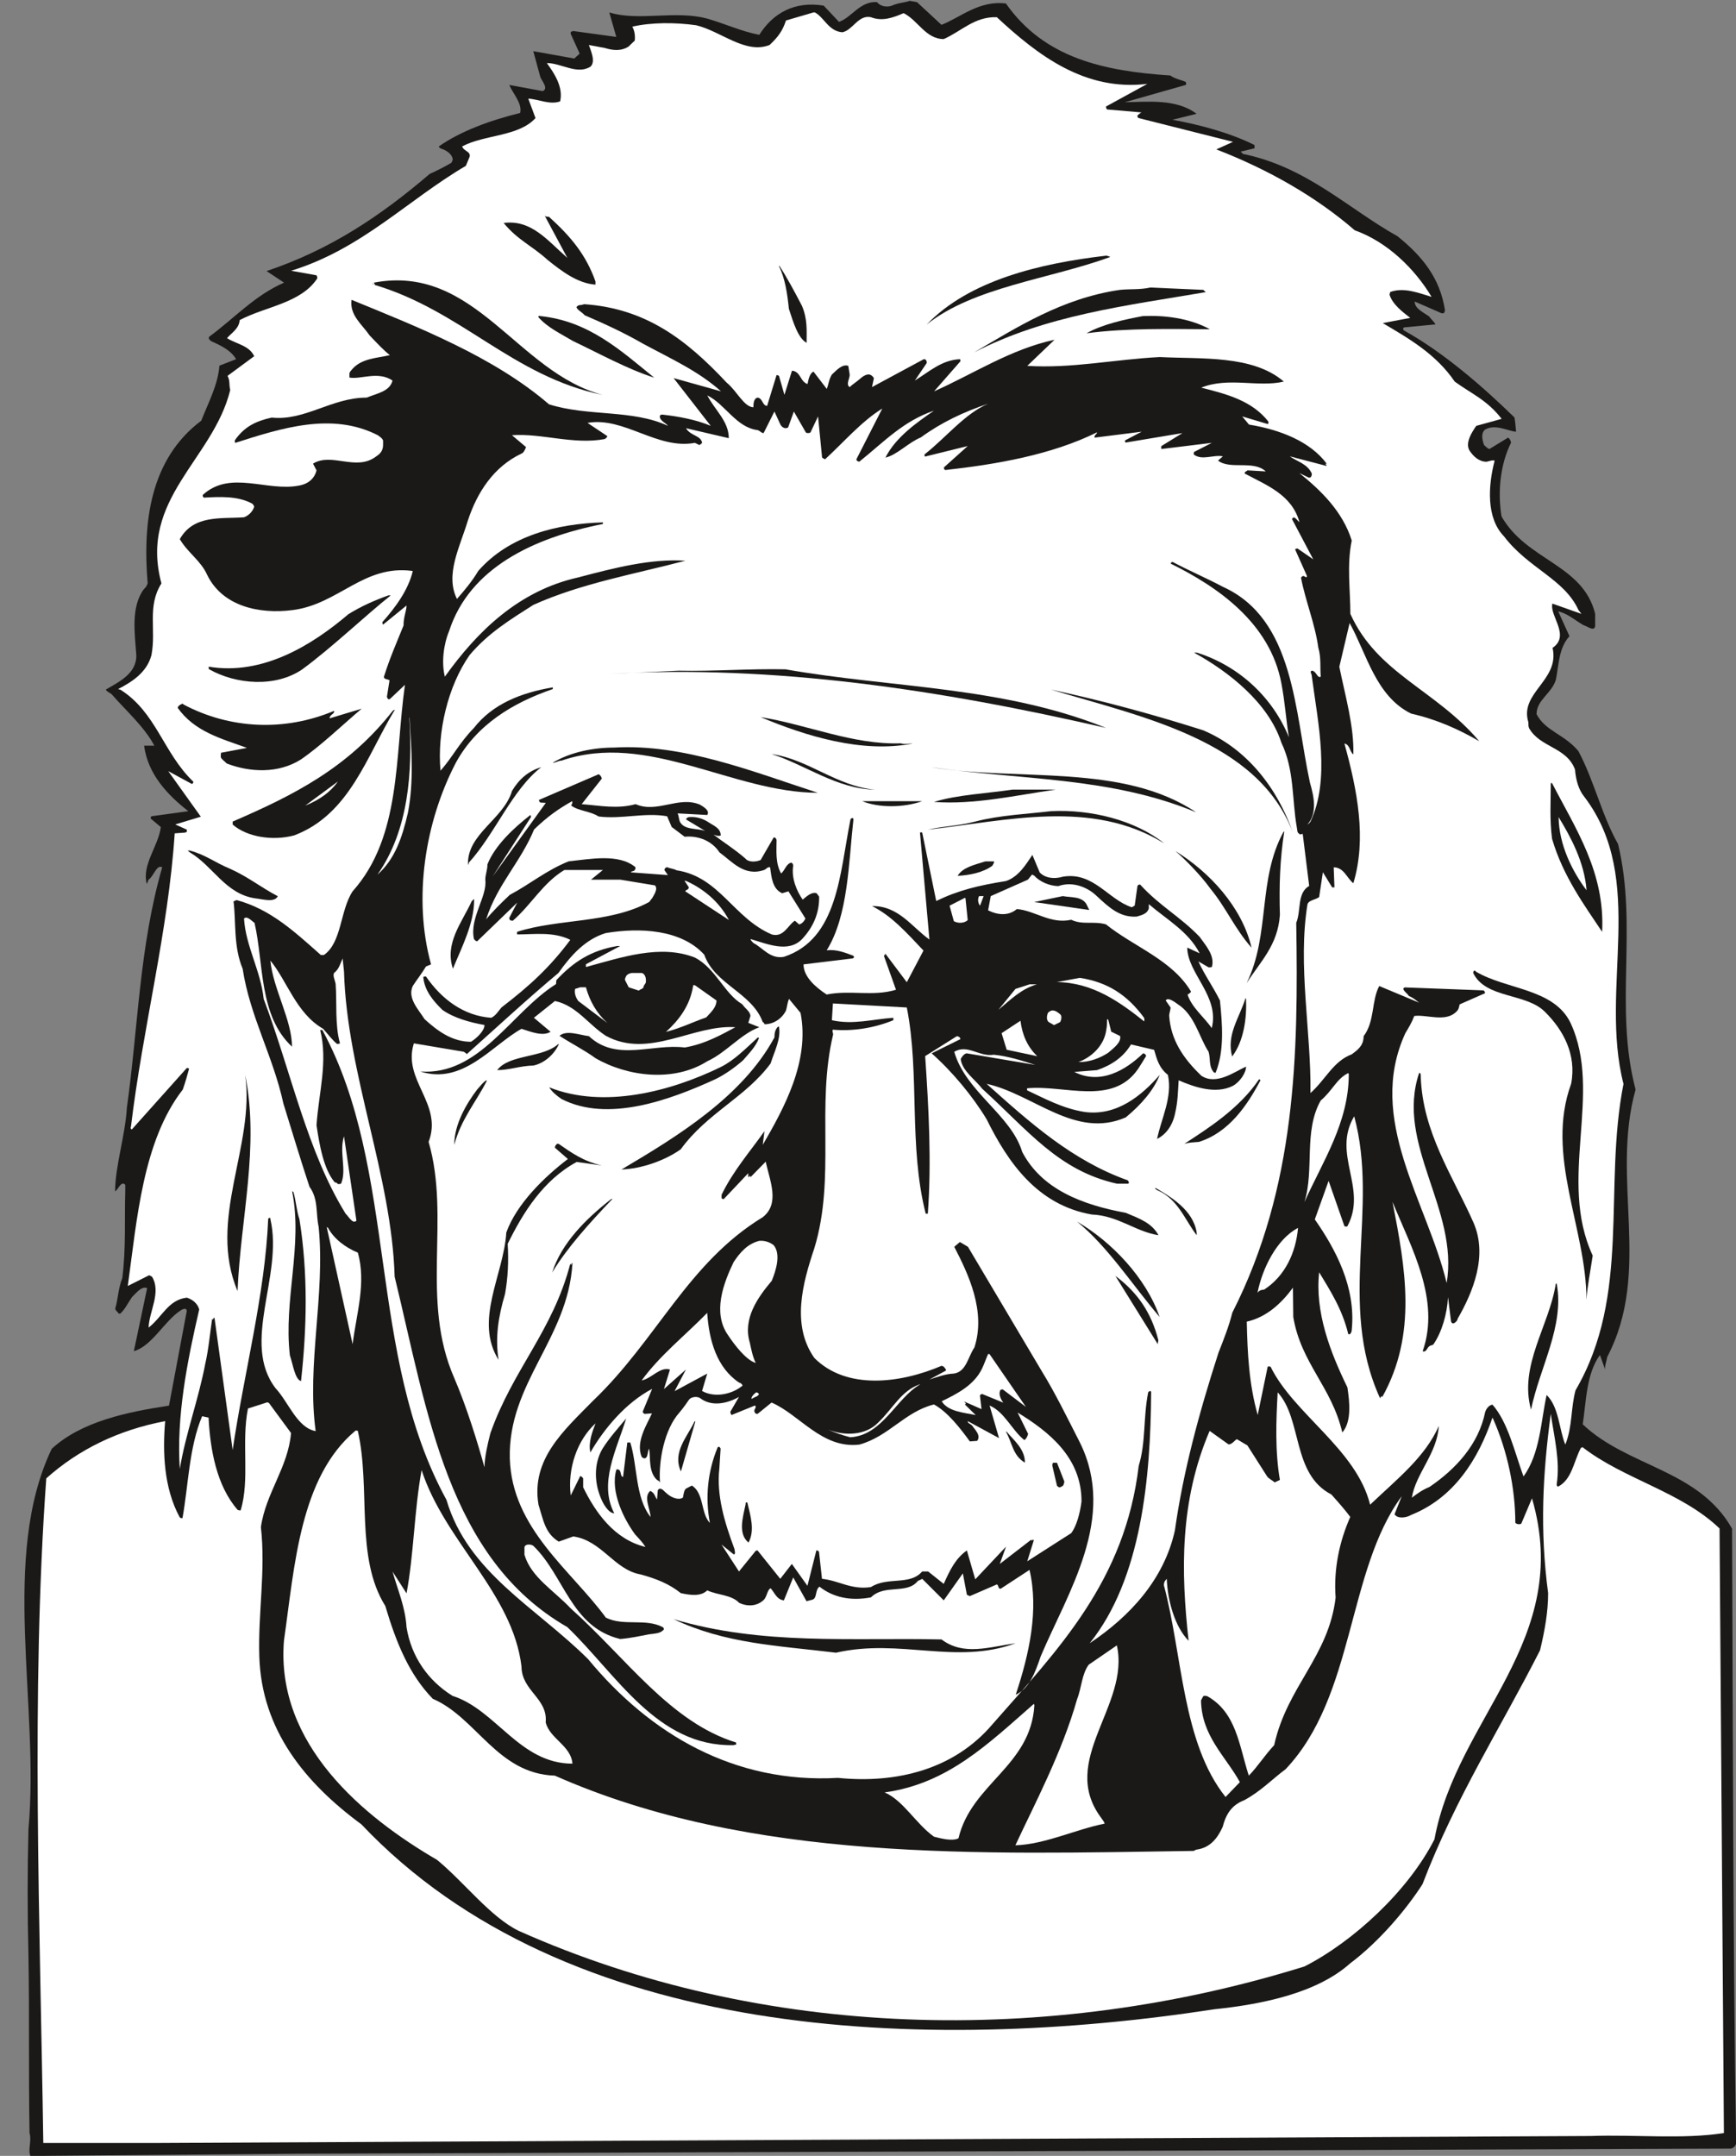 <svg xmlns="http://www.w3.org/2000/svg" xml:space="preserve" width="618.142" height="767.433" fill-rule="evenodd" stroke-linejoin="round" stroke-width="28.222" preserveAspectRatio="xMidYMid" version="1.2" viewBox="0 0 16355 20305"><rect x="0" y="0" width="16355" height="20305" fill="#808080" stroke="none"/><defs class="ClipPathGroup"><clipPath id="a" clipPathUnits="userSpaceOnUse"><path d="M0 0h16355v20305H0z"/></clipPath></defs><g class="SlideGroup"><g class="Slide" clip-path="url(#a)"><g class="Page"><g class="com.sun.star.drawing.ClosedBezierShape"><path fill="none" d="M230 8h16128v20299H230z" class="BoundingBox"/><path fill="#1B1918" d="m8570 8 69 12 231 214c177-69 355-233 607-201 363 518 929 637 1549 678 43 33 104 41 145 61 5 13 5 25 0 28l-574 163c213-3 485-36 676 109l-227 56c249 45 541 122 773 238v31l-117 28c-38 7 23 15 0 23 609 122 999 518 1464 777 236 190 401 396 447 696 0 13-10 28-10 28-16 5-28 0-43-8l-232-101c0 68 82 101 138 142 7 15 38 40 58 73l-290 28c-10 3-22 3-10 28 371 204 747 531 1044 821 10 58 10 89 15 134-76-5-193-76-292-20-40 33-28 94-10 145 23 20 28 30 51 38l175-107c13 5 28 28 28 49-101 203-127 462-89 693 239 419 767 450 882 917v119c-13 49-69 0-110-12-81-46-144-107-238-130l106 234c-99 109-99 256-127 406-35 130-183 193-183 328 82 160 260 188 394 348 150 282 219 602 374 876 188 782-39 1539 165 2312-237 846 157 1707-267 2518-8 48-25 83-20 119l-49-137c-129 178-129 437-162 653 424 403 1092 424 1407 983 8 1938 8 3860 38 5786 0 12-10 28-10 28-10 7-15 20-41 25l-13499 48-2520 21c-25-66 15-143-8-216-10-562 0-1120-10-1672-10-403-10-792 0-1188 107-1181-268-2561 219-3584 279-259 716-348 1105-407l167-889c0-38-40-20-58-7-153 99-269 335-440 383l125-594c-53-20-97 41-142 84-41 58-64 114-112 157-5 0-18 0-20-10-8-13-26-18-26-41 26-81 26-182 66-284 36-282 20-546 28-820v-59c-41-43-68 51-96 61 2-241 96-526 111-785 107-760 117-1517 333-2266-53-31-81 88-129 116-8 26-13 33-16 41-50-180 110-358 132-536l-96-81s0-13 7-21l348-48c-190-147-383-348-416-617h96c-96-180-266-328-403-485-26-20-41-20-54-43 115-69 292-148 287-325-15-209-51-453 69-618 30-30 30-38 38-58-48-577 23-1169 505-1532 69-175 158-340 171-518l157-61c-46-81-142-129-236-170-10-13-28-18-18-41 241-177 427-388 706-510l-165-109c600-201 1077-521 1537-915 73-33 142-68 203-104 8-8 8-18 14-28 0-46-50-86-98-102-20-7-30-12-33-25 207-145 486-246 766-315 23-89-69-183-102-264l315 58c58-25-10-96-23-134l-66-242 386 69 51-46-84-185c-5-15 3-25 23-28l406 56-66-231c277 86 620-23 922 58 176 51 320 120 491 153 129-204 332-320 607-275l144 153c120-41 199-198 359-186 30 41 99 54 152 28 56-23 109-23 155-40Z"/></g><g class="com.sun.star.drawing.ClosedBezierShape"><path fill="none" d="M1113 117h14183v14057H1113z" class="BoundingBox"/><path fill="#FFF" d="M7664 117h13c89 48 129 177 259 187 99-20 150-167 269-142 109 43 211 3 308-38 134 66 208 244 378 244 168-74 290-213 500-206 389 361 831 699 1418 628l-389 213c0 13 0 15 10 28l325 28c-15 5-20 13-40 30 0 3 0 16 12 23l889 224-157 71c491 190 941 447 1304 762 307 109 566 363 724 627-112-33-259-94-389-46-2 0-2 6-7 26 28 89 116 157 195 218l-259 49c239 142 498 287 678 551 155 113 305 173 442 351l-239 66c-35 51-106 153-66 229 39 61 94 109 163 109 33-7 56-18 76-10-61 234-81 538 87 711 231 305 569 401 703 696 15 20 20 26 28 36l-274-97c-28 117 172 300 2 417 69 307-315 421-228 701 0 28 0 40 7 56 104 183 351 175 432 388 8 97 33 191 89 259 592 780 137 1801 368 2703-193 981 74 1985-452 2886-46 173-28 341-96 511-59-142-59-353-176-467-55 248-61 551-218 767-84-229-145-508-292-676-28 3-56 30-69 69-61 302-274 536-525 706-72 30-112 61-166 101 36-226 239-416 254-675-129 292-388 495-647 741-130-523-719-853-938-1300-12-3-20-3-27 0l-94 455c-82-288-97-587-103-879 184-41 326-171 435-320l3 276c73 437 361 656 462 1088 89-102 69-287 48-425-162-332-307-708-266-1084 104 173 218 348 274 582 20 12 33-21 33-41 41-404-157-765-348-1039l130-363 149 427c13 5 23 5 28 0 193-359-149-676 64-1035 236 869-158 1763 239 2645 10 30 12-31 25 0 333-597 218-1217 97-1839 177 432 454 922 284 1407 36 13 41-35 64-48 7-8 33-8 38-18 78-112 129-287 137-444l28 226c2 10 7 25 28 20 7-3 33-20 35-43 142-247 287-592 148-907-196-442-478-846-496-1373 0-20 0-35-15-35-226 671 376 1286 259 1979-183-764-762-1540-389-2353 33-55 61-101 84-162 120-15 292 61 394-38 25-21 28-46 33-71l239-105c0-12 0-15-13-27l-742-28c-43 15 31 61 38 81 49 20 69 43 97 63l-376-157c-74 137-41 333-147 472 0 89-56 130-112 171-175 66-246 238-389 365 8-576-122-1204-28-1778 13-40 72-40 110-68l35-234 87 142s10 3 22 0l-7-188c96 0 124 102 185 150 127-419 38-874-84-1316 54 11 49 79 84 102 8-262-76-549-132-825l97-412c162 292 246 688 579 853 246 56 452 150 642 260-411-486-960-635-1214-1199 0-229-35-457 13-691-86-275-292-473-493-635l89 43c10 0 23-3 23-15 5-8 5-15 5-23-41-92-135-112-208-163l340 89c28-5-28-18 8-20-158-211-440-320-732-368l-64-77 240 72c7-3 7-3 7-23-155-196-384-257-633-320 256-103 537 0 778-57-292-252-778-211-1169-231-430 22-826 109-1248 83l257-246c-414 89-762 320-1135 486l248-283c0-5 0-18-5-20-172 8-287 117-424 201l112-165c0-16-3-36-28-36l-488 263 18-83c0-2-7-15-18-23-38-35-91 8-119 33-36 31-61 44-91 73-39-24 2-83 0-118l-13-82c-56-20-109 39-155 82-28 45-31 94-48 135l-125-163c-35 15-48 73-56 117-51-16-61-69-94-102-12-10-28-23-53-23l-71 227-51-179s-10-7-23-7l-89 290c-45-2-40-71-89-78-38 7-40 58-40 91-89-2-158-157-252-232-383-409-764-699-1343-739-36 15-54 0-72 28 8 28 51 45 77 76 200 86 376 168 548 267 272 147 519 256 737 450l-447-125 350 450c-137-58-302-89-457-106-12 0-23 5-23 17 0 41 56 61 77 89-336-157-752-86-1121-203-516-445-1227-725-1860-984-20 145 99 231 170 335 74 77 135 143 191 186-130 30-274 30-363 142-13 13-18 28-18 28v41c107 20 269-64 406 28-25 102-142 120-244 161-330 0-581 221-894 188-150 33-259 86-348 215 0 8 0 21 5 23 430-137 910-294 1344-71 28 23 36 23 48 48v44c0 61-38 89-68 109-188 140-417-43-592 66l33 63c-18 74-74 127-163 143-302 61-650-150-909 89 0 7 0 17 10 25 148-8 318-18 455 56 8 5 13 13 20 28-12 45-53 86-96 101-219 16-475-25-605 206 74 127 198 203 257 335 144 298 492 374 807 333 435-56 668-432 1131-368-41 175-160 340-287 482 0 0 0 16 7 23l221-180c0 51-30 112-28 188-68 168-129 305-185 483 0 25 28 20 53 33l-25 157c8 13 8 28 28 20l142-134c-96 680-33 1430-493 1945-119 181-101 483-271 600h-28c-247-219-475-432-795-518-16 10-28 12-28 12 25 186-3 422 86 635 69 450 287 823 384 1270 81 259 162 532 246 784 86 117 58 254 86 376 64 647-114 1295-28 1925-175-31-256-274-378-404-328-429 74-1059-48-1590 0-15-3-20-21-8-30 717-228 1453-335 2180l-170-1237c-8-33-13 28-23 0-20 129-33 287-66 429-64 335-185 658-239 986-33-493 69-1011 183-1502-13-48-53-91-117-111-175 20-231 182-360 282 5-153 121-331 33-478-13-10-28-15-28-15l-201 101c86-619 140-1364 518-1850 26-73 41-129 59-195-6-8-13-8-21-8l-518 579c-13-7-13-15-8-28 112-934 351-1836 412-2761l94-7c20-3 23-8 20-28l-109-49 241-73-307-429 223 121c13-7 13-12 13-22-284-272-348-653-688-867 0 0-8 0-20-5 132-68 271-157 314-320 46-241-43-459 94-675-215-798 486-1164 648-1821-13-57 0-85-25-134l251-185c-48-102-167-114-256-170 40-48 114-89 119-170 246-130 577-158 732-394 0-3 0-15-8-28l-239-43c663-203 1100-668 1646-988l36-87c10-50-56-50-71-96 210-112 534-92 691-267l-68-183c96 5 203 61 300 26 33-137-61-272-125-361 137 0 287 114 412 33 48-48 5-142-16-203l150 28c81 25 158 30 226-15 21-23 43-41 56-54 5-43 0-91-23-132 181-41 404-41 602-13 234 56 463 275 691 186 81-76 122-132 155-231l259-76Z"/></g><g class="com.sun.star.drawing.ClosedBezierShape"><path fill="none" d="M4745 2032h866v650h-866z" class="BoundingBox"/><path fill="#1B1918" d="M5142 2039c10 3 18 3 30 3 209 189 349 359 438 609v30c-170-12-321-129-450-232-148-135-286-190-415-349 260-33 407 159 600 329l-213-397 10 7Z"/></g><g class="com.sun.star.drawing.ClosedBezierShape"><path fill="none" d="M8730 2408h1732v651H8730z" class="BoundingBox"/><path fill="#1B1918" d="M10421 2408c10 0 28 7 40 12-572 209-1289 283-1731 637 401-417 1065-576 1691-649Z"/></g><g class="com.sun.star.drawing.ClosedBezierShape"><path fill="none" d="M7338 2503h263v727h-263z" class="BoundingBox"/><path fill="#1B1918" d="M7343 2504c74 114 143 244 212 376 54 127 44 233 44 349-80-43-126-194-167-321-15-144-34-280-94-404h5Z"/></g><g class="com.sun.star.drawing.ClosedBezierShape"><path fill="none" d="M3503 2641h2179v1081H3503z" class="BoundingBox"/><path fill="#1B1918" d="M3522 2662c955-180 1345 845 2158 1058-854-175-1332-798-2165-1041-43-44 45 44 7-17Z"/></g><g class="com.sun.star.drawing.ClosedBezierShape"><path fill="none" d="M9177 2708h2186v613H9177z" class="BoundingBox"/><path fill="#1B1918" d="m10836 2708 498 22c8 0 15 18 28 21-749 128-1507 217-2185 568 403-235 828-510 1375-589 101-10 188 0 284-22Z"/></g><g class="com.sun.star.drawing.ClosedBezierShape"><path fill="none" d="M5072 2975h1092v584H5072z" class="BoundingBox"/><path fill="#1B1918" d="M5089 2977c458 46 761 326 1074 580-254-81-514-226-763-344-125-74-240-127-328-226 0-5 0-17 17-10Z"/></g><g class="com.sun.star.drawing.ClosedBezierShape"><path fill="none" d="M10236 2975h1163v165h-1163z" class="BoundingBox"/><path fill="#1B1918" d="M10767 2977c201-9 438 18 631 124-372-2-773-13-1162 38 157-87 356-129 531-162Z"/></g><g class="com.sun.star.drawing.ClosedBezierShape"><path fill="none" d="M2299 3719h10151v13039H2299z" class="BoundingBox"/><path fill="#FFF" d="M6663 3724c170 83 272 302 475 327 28 10 33 28 56 28l102-203 56 122c7 13 17 28 45 35 8 0 16 0 28-7l54-150 109 190c0 6 10 13 20 13s23 0 28-7l71-150 38 388c3 3 16 10 28 16 173-158 341-356 539-478l-244 478c0 12 13 22 28 22 231-185 414-383 703-480-160 110-363 252-457 442 109-25 216-142 333-190 195-142 401-239 635-318-221 94-396 318-600 478 0 13 0 20 6 20l401-99-224 201c0 12 0 20 13 25 478-53 998-142 1429-355 0 20-28 22-23 50l444-56-157 82c0 7 0 20 7 20l534-89-198 122c-3 10-3 20 0 28l475-58-168 86s-3 13-3 23c77 61 186 0 275 18l-46 40c114 89 333-7 450 102l-173-10c-5 10-28 10-26 30 211 112 445 201 516 457-18-10-30-40-58-45-44 28 45-28-13 15l201 381-148-102s-12 0-23 8l112 251c-2 26-23 0-33 0s-20 8-23 18c43 221 132 432 163 658 28 94 15 188 23 272-33 20-41-54-84-56-25 8 2 30 0 56 61 452 173 970-13 1366-15 21-28 26-28 26 92-104 64-254 23-394-145-671-145-1539-820-1844-158-84-315-150-473-234 0 0-18 0-18 16 442 218 935 558 1042 1127 35 183 43 341 71 508-150-368-460-668-866-797h-28c325 178 701 472 823 848 124 259 99 536 145 795 7 31 0 51 25 64 3 12 18 0 31 0l61 490c-117 68-74 231-122 348 20 1242 0 2487-602 3671-33 132-84 259-130 376-183 566-333 1120-411 1674-102 465-427 813-803 1064 490-607 574-1570 579-2362 0-28-28-5-28 0-48 241-20 465-89 691-129 1084-754 1724-1377 2433-364 429-907 561-1456 506-975 55-1768-409-2354-1118-496-493-1132-813-1335-1501-752-1372-452-3099-1168-4423 0 0-16-5-21 0 74 299-15 593-35 895 28 190 68 416 172 538 13 0 26 8 28 16 13 0 21 0 31-3 56-130-20-300 28-447l117 795c-36 36-74-41-102-66-363-587-513-1335-772-2023-28-267-170-498-185-757 30-28 71 23 99 41 88 383 40 876 353 1166 0-249-178-544-204-811 158 191 244 498 498 643 46 53 89 109 130 142 5 0 18 0 28-5-49-173-28-383-41-561-8-41-28-74-15-102 46-35 56-81 81-137l13 125c28 965 449 1918 477 2873 310 1273 498 2652 1627 3300 465 447 846 1128 1567 1112 10-5 23-5 23-5v-20c-622-191-1039-800-1557-1262-163-173-373-293-437-506v-69c3-35 61-33 84-15 292 282 356 767 818 877 101-8 183-28 272-44 48-7 101-7 132-38 10-7 10-15 0-28-165-89-369-7-539-91-327-447-885-838-905-1499-18-711 547-1127 590-1836-2-28-12 35-20 0-165 635-542 998-753 1598-28 109-53 218-56 320-66-239-170-574-284-839-323-736-33-1503-242-2225 138-360-249-580-139-928l470 79c12 8 25 15 28 23 284-254 572-521 864-765 120-170 259-320 447-376 320-53 709-35 927 204 97 279 450 358 551 635 13 2 16 20 16 20 94 0 170-61 203-130 13-45 13-73 28-109l109 132c89 455-157 900-356 1243l16-129c-132 188-295 373-404 599v28c0 13 20 13 20 13l231-244v30c3 28 16-30 21 8l144-147c36 175 138 393-28 523-708 432-995 1153-1602 1732-275 280-582 549-511 976 46 144 61 269 191 348l137-49c269 38 386 315 635 358 150 41 269 89 378 176 92 20 188 33 249-26 99 46 229 41 300 117 86 41 168 26 218-15 49-33 41-102 79-122 36 38 56 107 125 114l88-216 125 224 58-15c44-18 21-89 64-122 129 101 292 137 485 101 130-129 340-25 442-155 25-12 36-15 41-20l203 203 180-254 38 201c8 5 10 5 28 13l254-110c21 8 8 41 36 41l272-178c88 376 0 785-130 1176 130-61 183-208 236-363 255-602 720-1303 369-2012-119-233-231-464-361-675l-694-1169-76-45-53 45c134 259 300 607 190 948-61 89-76 228-193 246-81 3-157 33-231 56l150-81c8-3 8-15 0-21-15-20-15-22-36-27-386 165-894 231-1198-74-219-310-110-706 0-1034 203-668 15-1336 177-2013-2-25-12-33-2-45 188 17 391-16 569-89v-23c-191 13-381 68-579 23l10-158 696 38c124 628 15 1299 178 1942h20c36-490 8-996-25-1484l299-188c16 5 28 5 33 28l-271 134c193 170 388 405 518 621 200 404 477 808 991 897 247 10 409 160 628 195-61-114-178-157-308-211-414-76-793-223-976-574-104-348-533-566-640-943 127-74 236 51 373 28 132 13 267 56 391 96l-645-109c-20 0-45 26-58 54 13 111 137 193 203 280 432 391 717 772 1271 894h97c27 0 5-33 0-33-519-185-918-541-1327-908 444 98 834 524 1311 316 150-124 264-259 320-400-170 194-404 390-708 349-211-33-390-134-540-203 0 0-7-7 0-20 349-34 804 170 1045-184 28-43 48-76 74-119 0-13-13-26-28-26-163 158-401 300-648 175l214-17c129-44 246-117 320-242l218 51c25 87 46 170 130 236 45 212-64 413-102 603 86-43 147-129 170-243 26-112 26-201 33-309 142 61 348 136 513 51 66-38 122-122 122-180-104 45-279 180-421 86-173-165-288-340-303-564 0-28 13-56 13-79l-46-66c21-35 87 16 115 36 160 102 200 312 289 447 20 69 0 132 46 190 5 8 15 8 20 8 84-203 64-457 41-681-69-137-148-246-203-368l96 56c13 0 20 0 31-3 30-106-54-198-115-284-185-193-376-290-561-493-5 0-18 0-25 13l-26 185c-7 5-20 13-28 16-221-72-361-336-648-288-88 26-171 11-219-40l-69-165c-60 89-129 205-248 246-257 41-447 86-658 188l-132-645s-13-3-21 0l89 1008c-165-117-292-320-541-315 181 89 323 247 485 419l-157 298-203-270c-46 31 43-28-13 21l114 320c-216 66-434 0-653 45-111-73-218-170-218-284l297-36 165-20c8-5 21-5 8-25-74-28-163-64-252-51 204-328 206-823 252-1232 0-28-28-8-28 0-102 508-117 1125-627 1293-130 23-199-86-287-130-28-30-18-17-28-38 157 46 358 135 487 0 102-109 163-241 160-399-12-17-25-33-25-33-48-12-89 28-130 61-55-78-109-203-89-320 0-7-5-25-20-28-48 13-56 69-94 102-56-99-43-216-43-317-5-11-13-28-28-21l-122 211c-40 18-114 25-145-15-109-94-203-150-299-224 15 5 43 18 68 8 0-71-68-92-127-132-56-33-112-46-172-41-6 0-28 8-26 23l178 107c-79-28-198-5-239-89-10-33-10-56-20-76l279 15c26-41-30-74-68-97-201-86-404 84-607-5-173 48-338 13-508 0l190-241c-5-18-13-31-30-41l-562 242c0 5 0 17 13 25l51 3-502 695 362-561s0-15-5-20c-157 122-334 287-405 465 0 56-20 96-20 144 20 160-150 361-107 559 5 5 13 21 31 21l377-364-75 143c0 2 0 15 5 20 10 8 20 8 28 8 174-150 283-356 486-478h363l-112 91h275l327 54c33 33-12 94-27 122-16 15-16 25-28 35-374 203-851 155-1242 280 0 0-6 12 0 25 160 0 342-28 500 51-193 259-384 434-649 637-30 36-56 79-96 97-262-18-470-178-615-389-13 0-25 0-25 8 12 124 89 218 180 307 109 76 256 117 396 142 3 49-68 122-127 158-178 0-315-102-437-213-56-89-165-199-111-313 40-61 88-122 124-183l48-20c-172-622-56-1344 234-1900 196-358 536-564 913-693v-16c-292 49-565 153-745 384-138 142-199 272-313 401-33-360 69-797 274-1089 176-209 389-338 601-473 450-203 963-292 1432-416-327-21-670 68-1008 157-561 125-951 506-1258 935-33-130-13-302 40-429 193-595 794-879 1449-1009v-15c-432 13-882 124-1174 457-56 94-125 178-201 264-114-228 28-490 102-736 91-277 249-511 506-633 20-7 31-33 43-61l-133-112c281-20 583 92 875 36 8-8 23-13 23-28l-186-124c343-61 656 254 1011 188 21 10 28 12 41 20 8 0 15-8 28-20-13-72-109-64-152-138l403 94c0-162-134-266-205-408l2 5Z"/></g><g class="com.sun.star.drawing.ClosedBezierShape"><path fill="none" d="M1966 5608h1716v816H1966z" class="BoundingBox"/><path fill="#1B1918" d="M3658 5608h23c-239 190-556 493-833 696-253 173-623 143-877 0-5 0-5-12-5-25 510 86 978-206 1316-494 117-73 242-129 376-177Z"/></g><g class="com.sun.star.drawing.ClosedBezierShape"><path fill="none" d="M5738 6303h4683v555H5738z" class="BoundingBox"/><path fill="#1B1918" d="M6393 6317c338 7 658-20 1006-13 1014 178 2038 157 3021 552-1560-359-3123-597-4682-509l655-30Z"/></g><g class="com.sun.star.drawing.ClosedBezierShape"><path fill="none" d="M9901 6495h2280v1348H9901z" class="BoundingBox"/><path fill="#1B1918" d="M9901 6495c472 101 955 231 1433 383 417 175 704 552 846 964-328-870-1418-1088-2279-1347Z"/></g><g class="com.sun.star.drawing.ClosedBezierShape"><path fill="none" d="M1673 6627h1735v629H1673z" class="BoundingBox"/><path fill="#1B1918" d="M1732 6637c432 228 946 256 1416 58 5 31-41 33-43 71l302-91c-183 155-384 349-572 478-213 135-481 122-699 38-28-28-54-45-56-61 0-12 0-25 2-40l244-46c-244-89-490-151-652-377 5-20 20-28 45-40l13 10Z"/></g><g class="com.sun.star.drawing.ClosedBezierShape"><path fill="none" d="M2192 6685h1529v1209H2192z" class="BoundingBox"/><path fill="#1B1918" d="M3720 6685c-264 430-423 984-948 1183-205 55-446 15-580-102v-28c572-247 1085-504 1508-1043 12-10 20-10 20-10Z"/></g><g class="com.sun.star.drawing.ClosedBezierShape"><path fill="none" d="M3556 6754h324v1485h-324z" class="BoundingBox"/><path fill="#FFF" d="M3859 6766c18 290 40 595-15 885-56 244-125 442-288 587 293-417 333-966 300-1484l3 12Z"/></g><g class="com.sun.star.drawing.ClosedBezierShape"><path fill="none" d="M7165 6754h1435v278H7165z" class="BoundingBox"/><path fill="#1B1918" d="M7165 6754c442 71 869 262 1320 247 45 13 81 0 114 2-478 94-1009-71-1434-249Z"/></g><g class="com.sun.star.drawing.ClosedBezierShape"><path fill="none" d="M5207 7036h2499v432H5207z" class="BoundingBox"/><path fill="#1B1918" d="M5786 7041c648-37 1293 222 1919 426-806-2-1603-581-2415-303-30 0-61 23-83 20 165-100 383-143 579-143Z"/></g><g class="com.sun.star.drawing.ClosedBezierShape"><path fill="none" d="M7269 7101h975v338h-975z" class="BoundingBox"/><path fill="#1B1918" d="M7269 7102c348 50 605 300 974 336-361-8-656-235-974-336Z"/></g><g class="com.sun.star.drawing.ClosedBezierShape"><path fill="none" d="M4409 7226h692v921h-692z" class="BoundingBox"/><path fill="#1B1918" d="M5099 7226c-273 210-435 628-683 900 0 12-7 20-7 20-12-292 334-427 415-697 63-107 153-188 275-223Z"/></g><g class="com.sun.star.drawing.ClosedBezierShape"><path fill="none" d="M8770 7225h2500v427H8770z" class="BoundingBox"/><path fill="#1B1918" d="M8771 7226c816 134 1806-40 2498 425-806-337-1667-304-2498-425Z"/></g><g class="com.sun.star.drawing.ClosedBezierShape"><path fill="none" d="M2875 7361h309v228h-309z" class="BoundingBox"/><path fill="#FFF" d="M3183 7361c-71 101-174 173-308 227l308-227Z"/></g><g class="com.sun.star.drawing.ClosedBezierShape"><path fill="none" d="M14607 7376h490v1402h-490z" class="BoundingBox"/><path fill="#1B1918" d="M14622 7376c222 430 500 839 472 1401-163-246-367-519-472-877-24-182-12-354-12-524h12Z"/></g><g class="com.sun.star.drawing.ClosedBezierShape"><path fill="none" d="M8799 7437h1148v123H8799z" class="BoundingBox"/><path fill="#1B1918" d="M9541 7437h405c-379 54-766 144-1147 116 215-67 496-80 742-116Z"/></g><g class="com.sun.star.drawing.ClosedBezierShape"><path fill="none" d="M4580 7546h3009v1262H4580z" class="BoundingBox"/><path fill="#FFF" d="M5392 7551c0 10 0 22-12 35 68 53 182 53 259 104 218 28 434-40 646-2l43 101 122 92c129-13 259 40 328 147 122 89 233 230 421 166 28-13 28-29 56-26 13 90 20 204 114 245l59-18 160 256c-10 23-31 49-59 56l-40-35c-61 33-104 162-219 129-363-157-492-543-896-604-28-16-61-16-87-29-12 0-22 5-28 26l33 48-341-25c-28-8 28-8 28-23 5 0 8-13 8-26-160-132-425-76-628-56-213 85-371 219-556 316-81 76-163 157-223 231 104-328 322-534 452-847 127-122 228-193 358-266l2 5Z"/></g><g class="com.sun.star.drawing.ClosedBezierShape"><path fill="none" d="M8123 7546h566v49h-566z" class="BoundingBox"/><path fill="#1B1918" d="M8123 7546h565c-178 63-410 63-565 0Z"/></g><g class="com.sun.star.drawing.ClosedBezierShape"><path fill="none" d="M8740 7638h2230v308H8740z" class="BoundingBox"/><path fill="#1B1918" d="M9901 7640c376-19 794 85 1068 304-684-423-1489-212-2229-130 149-33 294-36 447-76 239-62 483-70 714-98Z"/></g><g class="com.sun.star.drawing.ClosedBezierShape"><path fill="none" d="M14684 7696h264v690h-264z" class="BoundingBox"/><path fill="#FFF" d="M14684 7696c112 185 243 422 263 689-133-175-261-430-263-689Z"/></g><g class="com.sun.star.drawing.ClosedBezierShape"><path fill="none" d="M11745 7833h355v1427h-355z" class="BoundingBox"/><path fill="#1B1918" d="M12099 7833c-41 264-49 511-41 785-20 286-184 438-313 641 224-458 101-976 348-1426h6Z"/></g><g class="com.sun.star.drawing.ClosedBezierShape"><path fill="none" d="M1767 8011h851v468h-851z" class="BoundingBox"/><path fill="#1B1918" d="M1788 8011c150 40 239 114 376 170 173 77 295 178 453 260-31 63-140 28-213 20-281-41-398-306-616-433-13-12-20-17-20-17h20Z"/></g><g class="com.sun.star.drawing.ClosedBezierShape"><path fill="none" d="M11074 8016h718v911h-718z" class="BoundingBox"/><path fill="#1B1918" d="M11074 8016c322 198 628 529 717 910-158-178-239-376-387-555-92-129-249-287-330-355Z"/></g><g class="com.sun.star.drawing.ClosedBezierShape"><path fill="none" d="M9022 8113h345v137h-345z" class="BoundingBox"/><path fill="#1B1918" d="M9283 8113h81c5 15-8 25-15 41-83 62-212 90-327 95 48-80 158-103 261-136Z"/></g><g class="com.sun.star.drawing.ClosedBezierShape"><path fill="none" d="M9309 8237h2121v1447H9309z" class="BoundingBox"/><path fill="#FFF" d="M9743 8247c51 56 138 96 227 99 137-49 279 12 363 94 117 109 219 203 376 193 53-15 99-28 114-76v-41c172 147 375 259 479 463l-117-54c3 245 307 458 231 758-71-102-188-193-228-315 10-8 25-13 33-28-178-300-540-423-802-634-119-33-218 8-327-43-196 43-339-86-512-101-81 68-183 56-271 12l25-134 350-155 39-48 20 10Z"/></g><g class="com.sun.star.drawing.ClosedBezierShape"><path fill="none" d="M6449 8296h419v370h-419z" class="BoundingBox"/><path fill="#FFF" d="M6461 8296c171 76 317 201 406 369l-411-270c5-18 33-11 33-39l-40-60h12Z"/></g><g class="com.sun.star.drawing.ClosedBezierShape"><path fill="none" d="M9215 8440h54v92h-54z" class="BoundingBox"/><path fill="#FFF" d="M9246 8440h21l-34 90c-14-15-28-56-9-90h22Z"/></g><g class="com.sun.star.drawing.ClosedBezierShape"><path fill="none" d="M9743 8440h520v132h-520z" class="BoundingBox"/><path fill="#1B1918" d="M10013 8440c78 15 178 0 223 77l26 54-519-75 270-56Z"/></g><g class="com.sun.star.drawing.ClosedBezierShape"><path fill="none" d="M8945 8456h173v237h-173z" class="BoundingBox"/><path fill="#FFF" d="m9096 8461 21 205c-28 28-88 35-131 10l-40-146 145-74 5 5Z"/></g><g class="com.sun.star.drawing.ClosedBezierShape"><path fill="none" d="M4246 8468h223v657h-223z" class="BoundingBox"/><path fill="#1B1918" d="M4467 8475c0 224-118 448-200 649-81-241 87-438 177-636 13-13 21-20 21-20l2 7Z"/></g><g class="com.sun.star.drawing.ClosedBezierShape"><path fill="none" d="M3960 8909h3195v1215H3960z" class="BoundingBox"/><path fill="#1B1918" d="M5815 8910h28l-323 172v26c330-89 699-218 1027-89 198 104 277 340 445 439 38 51 73 67 78 110l-20 66 104 41c-172 61-315 241-490 320-316 201-753 145-1053-28-109-79-231-140-340-211 66-58 191-7 277 3 259 244 597 68 903 107 193-33 348-122 477-191-396-28-814 302-1220 81-168-109-277-285-480-328l-198 158 157 132c-73 46-185 0-274-28-278 155-552 531-953 402 558 40 851-552 1276-822 7-5 0-20 7-40 158-168 320-277 572-320Z"/></g><g class="com.sun.star.drawing.ClosedBezierShape"><path fill="none" d="M13879 9141h1127v3102h-1127z" class="BoundingBox"/><path fill="#1B1918" d="M13906 9152c287 170 733 157 890 482 308 662-124 1474 209 2192-21 144-51 289-59 416 0-675-391-1357-144-2035 53-277-77-509-247-677-179-180-557-122-676-366 0-7 7-39 27-12Z"/></g><g class="com.sun.star.drawing.ClosedBezierShape"><path fill="none" d="M5888 9164h199v167h-199z" class="BoundingBox"/><path fill="#FFF" d="M5952 9164h95c36 12 43 60 36 94-13 21-21 28-21 41-5 15-25 15-44 31l-95-31-35-69c0-6 0-18 7-26 3-20 28-35 57-40Z"/></g><g class="com.sun.star.drawing.ClosedBezierShape"><path fill="none" d="M9957 9210h826v411h-826z" class="BoundingBox"/><path fill="#FFF" d="M10173 9210c262 40 448 161 606 377 0 3 5 23 0 33-227-181-486-367-822-370l216-40Z"/></g><g class="com.sun.star.drawing.ClosedBezierShape"><path fill="none" d="M6274 9278h477v442h-477z" class="BoundingBox"/><path fill="#FFF" d="m6546 9279 204 144c0 66-53 111-96 159-136 48-240 101-380 137 120-109 229-247 257-440h15Z"/></g><g class="com.sun.star.drawing.ClosedBezierShape"><path fill="none" d="M9405 9270h364v242h-364z" class="BoundingBox"/><path fill="#FFF" d="M9700 9271h68c-146 43-240 138-362 240l161-197 133-43Z"/></g><g class="com.sun.star.drawing.ClosedBezierShape"><path fill="none" d="M5415 9299h308v337h-308z" class="BoundingBox"/><path fill="#FFF" d="M5466 9299h54c36 129 99 242 202 336l-274-207c-15-20-42-69-30-114l48-15Z"/></g><g class="com.sun.star.drawing.ClosedBezierShape"><path fill="none" d="M11594 9401h148v551h-148z" class="BoundingBox"/><path fill="#1B1918" d="M11739 9408c8 179-20 397-131 543-56-207 69-364 126-550l5 7Z"/></g><g class="com.sun.star.drawing.ClosedBezierShape"><path fill="none" d="M9863 9517h138v139h-138z" class="BoundingBox"/><path fill="#FFF" d="M9917 9517c28 0 55 22 75 40 13 15 7 52-5 70l-57 28-49-28c-25-18-20-60-8-88 8-7 23-22 44-22Z"/></g><g class="com.sun.star.drawing.ClosedBezierShape"><path fill="none" d="M10160 9601h396v404h-396z" class="BoundingBox"/><path fill="#FFF" d="m10440 9601 29 116 84 41c12 62-64 115-113 158-79 51-178 89-280 87 125-46 242-155 262-301 8-41 8-74 8-101h10Z"/></g><g class="com.sun.star.drawing.ClosedBezierShape"><path fill="none" d="M9436 9614h337v336h-337z" class="BoundingBox"/><path fill="#FFF" d="M9614 9614c16 130 64 244 158 334l-288-61-48-156 178-117Z"/></g><g class="com.sun.star.drawing.ClosedBezierShape"><path fill="none" d="M5855 9670h1489v1346H5855z" class="BoundingBox"/><path fill="#1B1918" d="M7339 9670c20 116-43 231-79 346-236 320-597 465-847 809-150 106-368 183-558 190 533-315 1141-689 1441-1244 0-41 7-74 33-101h10Z"/></g><g class="com.sun.star.drawing.ClosedBezierShape"><path fill="none" d="M5174 9771h1978v677H5174z" class="BoundingBox"/><path fill="#1B1918" d="M7151 9776c-31 83-94 144-150 210-82 72-178 139-269 182-427 195-1007 406-1442 183-48-33-91-69-116-110 510 204 1141 41 1616-191 129-64 234-173 350-279l11 5Z"/></g><g class="com.sun.star.drawing.ClosedBezierShape"><path fill="none" d="M4684 9832h581v248h-581z" class="BoundingBox"/><path fill="#1B1918" d="M5264 9837c-44 96-138 178-239 199-123 2-227 43-341 43 114-151 430-112 577-247l3 5Z"/></g><g class="com.sun.star.drawing.ClosedBezierShape"><path fill="none" d="M2142 10124h220v2037h-220z" class="BoundingBox"/><path fill="#1B1918" d="M2310 10124c136 676-44 1352-72 2036-286-677 166-1360 72-2036Z"/></g><g class="com.sun.star.drawing.ClosedBezierShape"><path fill="none" d="M12288 10107h420v1216h-420z" class="BoundingBox"/><path fill="#FFF" d="M12707 10117c0 457-247 824-418 1205 96-308-10-664 153-956 114-97 150-206 260-259l5 10Z"/></g><g class="com.sun.star.drawing.ClosedBezierShape"><path fill="none" d="M11157 10165h719v609h-719z" class="BoundingBox"/><path fill="#1B1918" d="m11867 10167 8 8c-122 231-295 491-580 580-56 5-92 5-137 18 231-150 519-334 704-608l5 2Z"/></g><g class="com.sun.star.drawing.ClosedBezierShape"><path fill="none" d="M4280 10175h308v609h-308z" class="BoundingBox"/><path fill="#1B1918" d="M4586 10180c-95 190-245 364-306 603-2-191 115-390 216-522 32-36 57-69 85-86l5 5Z"/></g><g class="com.sun.star.drawing.ClosedBezierShape"><path fill="none" d="M4605 10772h1067v2037H4605z" class="BoundingBox"/><path fill="#1B1918" d="M5264 10774c117 81 232 165 407 203l-238-33c-314 170-504 474-650 771 10 165 2 322-25 472-64 217-94 410-61 621-233-373 48-799 73-1200 97-269 357-522 580-692l-122-106c0-16 8-28 23-38l13 2Z"/></g><g class="com.sun.star.drawing.ClosedBezierShape"><path fill="none" d="M10879 11190h396v445h-396z" class="BoundingBox"/><path fill="#1B1918" d="M10891 11191c136 81 350 204 383 418v25c-115-150-176-342-375-426-8-5-20-17-20-17h12Z"/></g><g class="com.sun.star.drawing.ClosedBezierShape"><path fill="none" d="M2718 11219h163v1790h-163z" class="BoundingBox"/><path fill="#1B1918" d="M2765 11229c23 78 28 172 56 254 82 513 70 1024 15 1525-58-16-76-160-105-242-61-523 124-1032 21-1547l13 10Z"/></g><g class="com.sun.star.drawing.ClosedBezierShape"><path fill="none" d="M5202 11292h568v694h-568z" class="BoundingBox"/><path fill="#1B1918" d="M5769 11293c-221 232-425 458-567 692 88-277 318-506 557-692h10Z"/></g><g class="com.sun.star.drawing.ClosedBezierShape"><path fill="none" d="M10146 11506h780v899h-780z" class="BoundingBox"/><path fill="#1B1918" d="M10147 11506c327 190 651 531 778 898-257-301-486-661-778-898Z"/></g><g class="com.sun.star.drawing.ClosedBezierShape"><path fill="none" d="M3078 11557h327v1104h-327z" class="BoundingBox"/><path fill="#FFF" d="M3090 11564c56 104 164 186 281 234 81 284-13 575-49 862l-244-1103 12 7Z"/></g><g class="com.sun.star.drawing.ClosedBezierShape"><path fill="none" d="M11847 11565h384v613h-384z" class="BoundingBox"/><path fill="#FFF" d="M12229 11565c-21 234-122 453-319 581-30 2-48 10-63 30 45-229 182-507 382-611Z"/></g><g class="com.sun.star.drawing.ClosedBezierShape"><path fill="none" d="M6785 11685h541v1153h-541z" class="BoundingBox"/><path fill="#FFF" d="M7153 11687c50-4 98 11 136 41 69 84 23 234-18 335-133 158-275 357-207 583 16 74 28 135 56 191-91-26-201-171-260-260-151-213-43-493 51-689 60-91 131-173 242-201Z"/></g><g class="com.sun.star.drawing.ClosedBezierShape"><path fill="none" d="M10508 12016h406v646h-406z" class="BoundingBox"/><path fill="#1B1918" d="M10508 12017c206 154 337 341 405 606-5 23-5 28-5 38l-400-644Z"/></g><g class="com.sun.star.drawing.ClosedBezierShape"><path fill="none" d="M14397 12089h285v1190h-285z" class="BoundingBox"/><path fill="#1B1918" d="M14666 12090c74 401-161 790-242 1187-116-414 171-791 232-1180 3-12 10-7 10-7Z"/></g><g class="com.sun.star.drawing.ClosedBezierShape"><path fill="none" d="M6045 12365h952v773h-952z" class="BoundingBox"/><path fill="#FFF" d="M6663 12372c18 253 89 509 300 650 21 5 28 18 33 28-96 81-260 119-382 51l49-164-308 166 107-204-207 184 57-184c-97-28-168 82-267 103 170-235 412-426 618-637v7Z"/></g><g class="com.sun.star.drawing.ClosedBezierShape"><path fill="none" d="M8872 12753h794v577h-794z" class="BoundingBox"/><path fill="#FFF" d="m9322 12753 343 498-218-165s-21 0-23 8c-18 35 2 81 28 117l-200-82c-5 0-15 8-20 13l15 130-157-69c-20 0 28 13 0 25l102 100c-105-23-260-31-320-130 142-69 304-150 380-308 24-51 37-92 57-137h13Z"/></g><g class="com.sun.star.drawing.ClosedBezierShape"><path fill="none" d="M7800 13037h869v501h-869z" class="BoundingBox"/><path fill="#FFF" d="M8667 13040c-226 131-353 480-657 497-76-20-150-45-210-73 157 63 353 56 470-62 143-135 219-304 397-364v2Z"/></g><g class="com.sun.star.drawing.ClosedBezierShape"><path fill="none" d="M5371 13080h4820v1875H5371z" class="BoundingBox"/><path fill="#FFF" d="m6144 13081-89 215c0 3 5 16 18 21l69-5c-46 104-155 266-97 409 8 7 10 12 28 15 36-8 23-61 43-92 13 92-7 221 74 295 20 8 28 23 28 23-15-198 40-500 183-658 40-48 63-81 91-122 20-25 71-33 102-15 114 89 266 48 368-10l-81 139c0 3 0 21 12 31l219-89c25 18-20 38 0 66 0 8 13 13 25 13l132-107c265 114 475 437 827 396 277-76 429-310 703-378 130 71 249 226 338 348l69-5c40-54-26-109-46-143-23-22-43-22-43-43l295 160-89-307c142 61 213 236 327 325 16-8 28-28 36-58l-99-201c294 180 604 424 602 839-15 112-46 229-97 297l-414 265 61-196c-7-28-15 20-23-8l-297 229 59-163-290 308-79-272c-106 74-160 185-218 315l-147-117h-56c-115 135-325 46-483 147-185 28-300-61-461-78l-28-254c-10-13-12-13-25-13l-84 333-147-206-109 140-214-267c-7 0-18 0-25 13l-150 185-165-254 114 92c23 5 10-36 8-51-94-252-170-506-142-756l12-188c-7-12-12-25-28-12-94 226-119 473-73 712-87-89-54-282-170-352l-56 29c-18 16-21 49-28 84-41 28-107 0-148-35-28-21-40-46-68-49-3 0-15 3-21 16l-7 86c-20-25-20-61-64-81-66 56 0 170 3 246-145-183-122-479-191-702h-28l-40 325c-28-5-15-48-36-66-12-8-25-8-28 0-58 204 71 463 178 608 43 46 71 76 97 117-295-71-473-328-587-562v-84c-5-5-13-21-28-21l-89 182c-32-253 61-522 234-679-28 71-71 180-49 274 130-226 336-470 582-599Z"/></g><g class="com.sun.star.drawing.ClosedBezierShape"><path fill="none" d="M10964 13114h1758v3812h-1758z" class="BoundingBox"/><path fill="#FFF" d="M12037 13114c234 254 132 769 506 962 68 76 122 137 178 211-102 231-158 490-138 760-66 557-457 836-579 1390-94 101-152 198-239 287-92-285-117-595-392-749-12-3-30-3-30-3-10 3-15 20-28 43 5 335 231 526 366 770l-135 140c-409-514-404-1331-581-1995 2-41 15-41 27-61 8 204 74 450 206 585-73-654-84-1317 198-1977l178 127c33 2 59-41 79-49l99 59 184 289c12 21 46 36 73 59l49-23c-46-267-36-554-21-825Z"/></g><g class="com.sun.star.drawing.ClosedBezierShape"><path fill="none" d="M7080 13113h73v64h-73z" class="BoundingBox"/><path fill="#FFF" d="M7125 13114c13 0 15 7 26 16-13 28-52 28-67 46-15-7 15-46 41-62Z"/></g><g class="com.sun.star.drawing.ClosedBezierShape"><path fill="none" d="M354 13208h15888v6978H354z" class="BoundingBox"/><path fill="#FFF" d="M2511 13210c8-7 28 5 33 18l198 269c-28 325-238 564-284 886 46 417-28 806-15 1220 22 691 431 1189 962 1580 1931 2041 5310 2160 8038 1741 465-48 970-157 1277-432 275-206 531-511 681-745 315-823 737-1473 1108-2204 45-188 76-361 76-539-79-593-51-1121 25-1688 33 227 89 440 56 663 0 13 0 16 13 23 129-68 145-228 211-358 0 0 7-13 20-13 391 303 927 417 1290 765l41 5694c-384 61-838 13-1255 28l-13554 66H408c-30-2056-118-4238 28-6260 302-270 676-455 1120-539-25 290-13 627 135 902 2 7 10 12 28 12 56-307 61-665 185-960l61 13c15 302 76 643 274 869 13 5 18 5 28 5 89-292 5-640 69-960l175-56Z"/></g><g class="com.sun.star.drawing.ClosedBezierShape"><path fill="none" d="M2670 13353h11848v5676H2670z" class="BoundingBox"/><path fill="#FFF" d="M14065 13360c137 305 211 663 211 983 7 8 33 20 56 8l101-239c391 1342-708 2061-919 3212-247 486-765 963-1224 1197-2416 752-5109 688-7403-335-267-130-518-463-770-669-691-402-1520-1085-1442-2063 101-707 150-1543 675-1980 8 0 16 0 21 3 124 544-28 1191 259 1649 104 351 226 646 447 874 414 178 607 706 1150 724 1857 821 4022 737 6019 709 15-10 30-13 30-13 130-18 198-114 244-216 33-132 96-208 203-249 158-86 262-198 389-292 655-691 576-1869 1094-2571l-68 170c28 46 114 33 155 7 404-160 635-525 767-916l5 7Z"/></g><g class="com.sun.star.drawing.ClosedBezierShape"><path fill="none" d="M5614 13360h286v894h-286z" class="BoundingBox"/><path fill="#1B1918" d="M5899 13360c-90 295-261 608-112 893-46 0-89-66-111-109-80-164-85-354 0-499 65-103 146-192 223-285Z"/></g><g class="com.sun.star.drawing.ClosedBezierShape"><path fill="none" d="M6390 13387h163v473h-163z" class="BoundingBox"/><path fill="#1B1918" d="m6551 13388-136 471c-83-183 60-324 128-471 3-2 3 0 8 0Z"/></g><g class="com.sun.star.drawing.ClosedBezierShape"><path fill="none" d="M9477 13485h180v292h-180z" class="BoundingBox"/><path fill="#1B1918" d="M9484 13485c65 79 172 161 172 291-115-66-120-189-179-291h7Z"/></g><g class="com.sun.star.drawing.ClosedBezierShape"><path fill="none" d="M9914 13777h114v234h-114z" class="BoundingBox"/><path fill="#1B1918" d="M9929 13777h29l69 176c0 15-7 30-12 41-8 2-17 10-29 15-13 0-16-5-28-15l-44-189c0-11 0-30 15-28Z"/></g><g class="com.sun.star.drawing.ClosedBezierShape"><path fill="none" d="M3698 13846h1696v2766H3698z" class="BoundingBox"/><path fill="#FFF" d="M3972 13846c218 673 859 1161 941 1850 2 232 249 298 228 526 38 155 239 219 252 389-498 0-719-508-1129-638-231-143-389-369-434-646-11-190-84-355-132-525l132 205c68-358 73-786 142-1161Z"/></g><g class="com.sun.star.drawing.ClosedBezierShape"><path fill="none" d="M6990 14150h95v380h-95z" class="BoundingBox"/><path fill="#1B1918" d="M7041 14152c29 127 73 258 11 377-103-84-52-242-28-359 0-18 5-20 5-20l12 2Z"/></g><g class="com.sun.star.drawing.ClosedBezierShape"><path fill="none" d="M6345 15250h3225v317H6345z" class="BoundingBox"/><path fill="#1B1918" d="M6345 15250c835 248 1674 173 2525 191 209 158 452 70 699 36-567 207-1087-49-1693 89-561-68-1039-84-1531-316Z"/></g><g class="com.sun.star.drawing.ClosedBezierShape"><path fill="none" d="M9566 15496h974v1885h-974z" class="BoundingBox"/><path fill="#FFF" d="M10522 15497c127 566-553 1083-148 1624 18 28 28 35 33 55-272 54-565 196-841 204 177-381 439-872 582-1378 41-102 43-234 109-323l265-182Z"/></g><g class="com.sun.star.drawing.ClosedBezierShape"><path fill="none" d="M8334 16048h1412v1281H8334z" class="BoundingBox"/><path fill="#FFF" d="M9745 16060c-33 575-593 738-715 1254-60 31-170 0-231-15-173-124-288-341-465-417 595-82 976-458 1406-834l5 12Z"/></g></g></g></g></svg>
